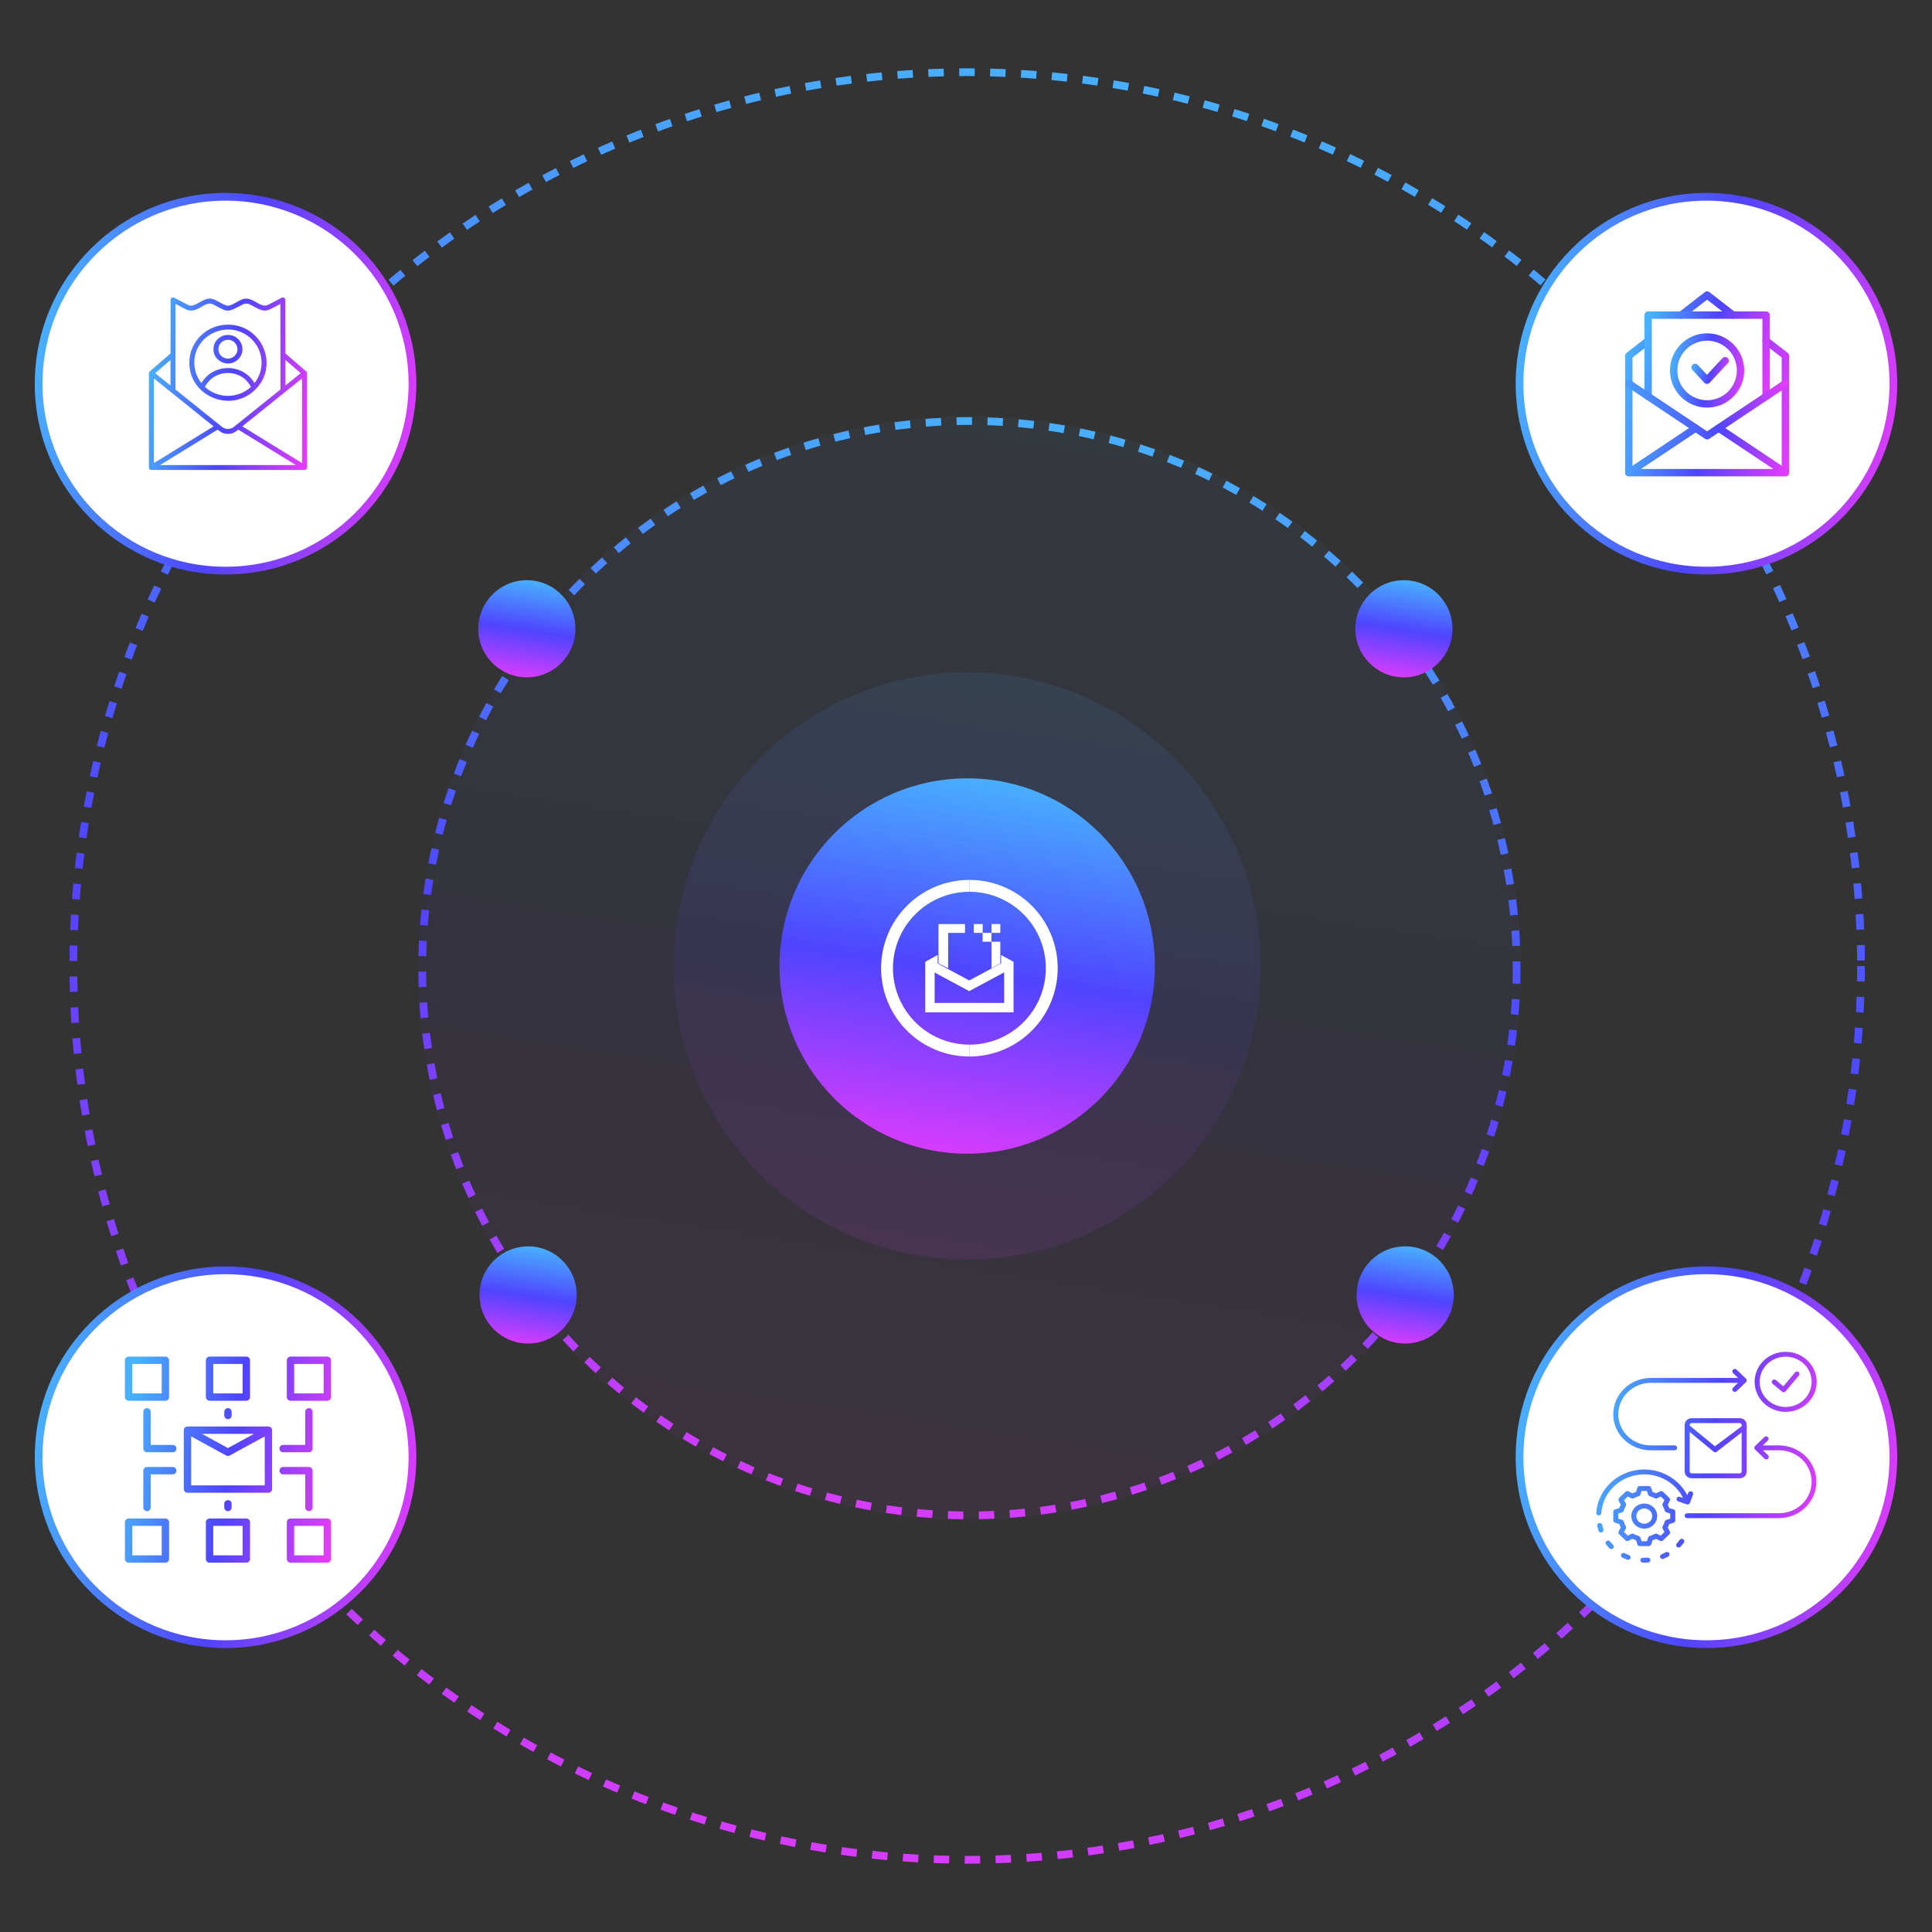 <?xml version="1.0" encoding="UTF-8"?>
<svg id="uuid-a7e5a223-7841-4c53-b997-4d14f583d445" data-name="Layer 1" xmlns="http://www.w3.org/2000/svg" xmlns:xlink="http://www.w3.org/1999/xlink" viewBox="0 0 500 500">
  <rect x="0" y="0" width="500" height="500" fill="#333333" stroke="none"/>
  <defs>
    <linearGradient id="uuid-ef061f08-ab98-4b90-85ee-23b303721b33" x1="408.406" y1="93.907" x2="708.234" y2="47.649" gradientTransform="translate(179.45 -303.528) rotate(90) scale(1 -1)" gradientUnits="userSpaceOnUse">
      <stop offset="0" stop-color="#48b2ff"/>
      <stop offset=".5" stop-color="#4f44ff"/>
      <stop offset="1" stop-color="#e43bfe"/>
    </linearGradient>
    <linearGradient id="uuid-71c234b8-b509-447e-9dbf-c778e4b4fb99" x1="408.651" y1="93.87" x2="707.975" y2="47.689" xlink:href="#uuid-ef061f08-ab98-4b90-85ee-23b303721b33"/>
    <linearGradient id="uuid-c65be9cb-aec5-4057-8281-e3153040e669" x1="316.584" y1="108.336" x2="804.199" y2="33.105" gradientTransform="translate(178.528 -303.528) rotate(90) scale(1 -1)" xlink:href="#uuid-ef061f08-ab98-4b90-85ee-23b303721b33"/>
    <linearGradient id="uuid-a4f7b610-f285-402f-b1d3-3c7a2abf8dd8" x1="476.019" y1="83.739" x2="635.527" y2="59.129" gradientTransform="translate(178.527 -303.529) rotate(90) scale(1 -1)" xlink:href="#uuid-ef061f08-ab98-4b90-85ee-23b303721b33"/>
    <linearGradient id="uuid-6be526d0-634d-48a0-ae03-4e4da2be6c93" x1="503.993" y1="79.421" x2="605.934" y2="63.693" gradientTransform="translate(178.529 -303.527) rotate(90) scale(1 -1)" xlink:href="#uuid-ef061f08-ab98-4b90-85ee-23b303721b33"/>
    <linearGradient id="uuid-8141c44b-9eea-45e4-8d93-2302400328a3" x1="8.017" y1="988.467" x2="111.645" y2="972.479" gradientTransform="translate(0 1080) scale(1 -1)" xlink:href="#uuid-ef061f08-ab98-4b90-85ee-23b303721b33"/>
    <linearGradient id="uuid-6e368498-1353-462b-8c03-507f7ddb1e6a" x1="37.987" y1="983.272" x2="81.101" y2="977.174" gradientTransform="translate(0 1080) scale(1 -1)" xlink:href="#uuid-ef061f08-ab98-4b90-85ee-23b303721b33"/>
    <linearGradient id="uuid-739420f5-0933-4b05-a4c1-a9ee2da71f49" x1="8.017" y1="710.637" x2="111.645" y2="694.649" gradientTransform="translate(0 1080) scale(1 -1)" xlink:href="#uuid-ef061f08-ab98-4b90-85ee-23b303721b33"/>
    <linearGradient id="uuid-a8adca35-fe04-42ca-a3f8-cee0bbd4e82d" x1="31.795" y1="706.444" x2="87.766" y2="697.809" gradientTransform="translate(0 1080) scale(1 -1)" xlink:href="#uuid-ef061f08-ab98-4b90-85ee-23b303721b33"/>
    <linearGradient id="uuid-02f2d4a2-f4ea-4aa6-a4bf-6c691a436ac4" x1="391.273" y1="988.467" x2="494.901" y2="972.479" gradientTransform="translate(0 1080) scale(1 -1)" xlink:href="#uuid-ef061f08-ab98-4b90-85ee-23b303721b33"/>
    <linearGradient id="uuid-0814b991-d64a-41c8-9776-058927a1d753" x1="419.865" y1="982.276" x2="464.616" y2="976.157" gradientTransform="translate(0 1080) scale(1 -1)" xlink:href="#uuid-ef061f08-ab98-4b90-85ee-23b303721b33"/>
    <linearGradient id="uuid-5b88ca14-7840-46b7-8e64-b127e0e8e405" x1="425.626" y1="991.46" x2="458.901" y2="984.2" gradientTransform="translate(0 1080) scale(1 -1)" xlink:href="#uuid-ef061f08-ab98-4b90-85ee-23b303721b33"/>
    <linearGradient id="uuid-8b1c277a-6cd7-4b6f-870b-2b8c0e4210c7" x1="421.479" y1="969.662" x2="460.109" y2="986.055" gradientTransform="translate(0 1080) scale(1 -1)" xlink:href="#uuid-ef061f08-ab98-4b90-85ee-23b303721b33"/>
    <linearGradient id="uuid-75f7ddbd-8e23-44a5-aac6-b8a198a3cd76" x1="422.236" y1="968.765" x2="459.078" y2="950.816" gradientTransform="translate(0 1080) scale(1 -1)" xlink:href="#uuid-ef061f08-ab98-4b90-85ee-23b303721b33"/>
    <linearGradient id="uuid-432eb262-fdd0-4d3e-a30e-0fe5f7d7555d" x1="431.993" y1="985.638" x2="452.168" y2="982.526" gradientTransform="translate(0 1080) scale(1 -1)" xlink:href="#uuid-ef061f08-ab98-4b90-85ee-23b303721b33"/>
    <linearGradient id="uuid-4be15c85-ec03-4be4-a44e-9a666e63cefb" x1="437.796" y1="985.486" x2="447.764" y2="983.344" gradientTransform="translate(0 1080) scale(1 -1)" xlink:href="#uuid-ef061f08-ab98-4b90-85ee-23b303721b33"/>
    <linearGradient id="uuid-25673fe9-8ae0-43bb-9494-ce907fe0d5e1" x1="391.273" y1="710.637" x2="494.901" y2="694.649" gradientTransform="translate(0 1080) scale(1 -1)" xlink:href="#uuid-ef061f08-ab98-4b90-85ee-23b303721b33"/>
    <linearGradient id="uuid-b62dd7bf-afec-477e-b592-a92a423ab592" x1="412.655" y1="707.919" x2="472.402" y2="698.283" gradientTransform="translate(0 1080) scale(1 -1)" xlink:href="#uuid-ef061f08-ab98-4b90-85ee-23b303721b33"/>
    <linearGradient id="uuid-809cd493-8f56-41fe-a068-4639e504af90" x1="413.507" y1="713.2" x2="473.254" y2="703.564" gradientTransform="translate(0 1080) scale(1 -1)" xlink:href="#uuid-ef061f08-ab98-4b90-85ee-23b303721b33"/>
    <linearGradient id="uuid-bfe05e48-6587-4970-86db-f013c7bf11ac" x1="431.915" y1="122.042" x2="458.3" y2="117.971" gradientTransform="translate(16.28 -282.01) rotate(90) scale(1 -1)" xlink:href="#uuid-ef061f08-ab98-4b90-85ee-23b303721b33"/>
    <linearGradient id="uuid-852773a1-17d8-46b8-9a84-ca48adcb74bd" x1="465.588" y1="-16.893" x2="491.973" y2="-20.963" gradientTransform="translate(155.551 -143.281) rotate(90) scale(1 -1)" xlink:href="#uuid-ef061f08-ab98-4b90-85ee-23b303721b33"/>
    <linearGradient id="uuid-9dd10ed3-b0e9-427e-8961-a07ce1a85b54" x1="614.915" y1="166.019" x2="641.3" y2="161.948" gradientTransform="translate(199.28 -465.01) rotate(90) scale(1 -1)" xlink:href="#uuid-ef061f08-ab98-4b90-85ee-23b303721b33"/>
    <linearGradient id="uuid-e3d9a08a-8604-4c1b-a32e-f8c1a3459839" x1="648.589" y1="27.084" x2="674.973" y2="23.013" gradientTransform="translate(338.551 -326.281) rotate(90) scale(1 -1)" xlink:href="#uuid-ef061f08-ab98-4b90-85ee-23b303721b33"/>
  </defs>
  <rect width="500" height="500" fill="none"/>
  <g>
    <circle cx="250.879" cy="250.572" r="142.849" fill="url(#uuid-ef061f08-ab98-4b90-85ee-23b303721b33)" isolation="isolate" opacity=".05"/>
    <circle cx="250.879" cy="250.572" r="141.609" fill="none" stroke="url(#uuid-71c234b8-b509-447e-9dbf-c778e4b4fb99)" stroke-dasharray="4 4" stroke-width="2"/>
    <circle cx="250.307" cy="250" r="231.318" fill="none" stroke="url(#uuid-c65be9cb-aec5-4057-8281-e3153040e669)" stroke-dasharray="4 4" stroke-width="2"/>
    <circle cx="250.307" cy="249.999" r="75.996" fill="url(#uuid-a4f7b610-f285-402f-b1d3-3c7a2abf8dd8)" isolation="isolate" opacity=".1"/>
    <circle cx="250.307" cy="250.001" r="48.569" fill="url(#uuid-6be526d0-634d-48a0-ae03-4e4da2be6c93)"/>
    <path d="M250.879,227.717v3.073c5.247,0,10.278,2.084,13.989,5.793,3.71,3.711,5.793,8.743,5.793,13.989s-2.084,10.278-5.793,13.988c-3.711,3.71-8.743,5.795-13.989,5.795v3.072c6.063,0,11.876-2.407,16.161-6.694,4.287-4.287,6.695-10.1,6.695-16.161,0-6.063-2.409-11.876-6.695-16.163-4.285-4.285-10.099-6.694-16.161-6.694Z" fill="#fff"/>
    <path d="M231.096,250.573c.006-5.245,2.092-10.274,5.801-13.982s8.737-5.795,13.982-5.801v-3.073c-6.061,0-11.875,2.409-16.161,6.694-4.287,4.287-6.694,10.1-6.694,16.163,0,6.061,2.407,11.875,6.694,16.161,4.287,4.287,10.1,6.694,16.161,6.694v-3.072c-5.245-.006-10.274-2.092-13.982-5.801-3.709-3.709-5.795-8.738-5.801-13.982Z" fill="#fff"/>
    <path d="M249.737,241.444v-2.302h-6.856v10.192l2.496,1.237v-9.126h4.361Z" fill="#fff"/>
    <path d="M254.296,241.428v2.286h2.281v-2.286h.017-.017v-.004h-2.259v-2.282h-2.295v2.286h-.001,2.273Z" fill="#fff"/>
    <path d="M258.879,247.276v-3.561h-2.285v6.856l2.285-1.25v-2.045Z" fill="#fff"/>
    <path d="M258.879,239.142h-2.285v2.285h2.282v.001h.002v-2.286Z" fill="#fff"/>
    <path d="M242.661,247.145l-3.211,1.77v13.087h22.856v-13.09l-3.211-1.75v2.14l-2.431,1.307-5.828,3.134-5.743-3.088-2.432-1.307v-2.202ZM250.836,256.507l9.038-4.86v7.918h-17.992v-7.872l8.954,4.814Z" fill="#fff"/>
    <path d="M58.372,50.93h0c26.715,0,48.372,21.657,48.372,48.372h0c0,26.715-21.657,48.372-48.372,48.372h0c-26.715,0-48.372-21.657-48.372-48.372h0c0-26.715,21.657-48.372,48.372-48.372Z" fill="#fff" stroke="url(#uuid-8141c44b-9eea-45e4-8d93-2302400328a3)" stroke-width="2"/>
    <path d="M79.198,96.086c.157.114.26.301.26.51v24.398c0,.349-.287.632-.641.632l-39.648.002c-.354,0-.641-.283-.641-.632v-24.398c0-.209.102-.393.262-.51l5.342-4.615.014-13.859c0-.479.517-.775.938-.558l3.547,1.84c2.12,1.101,4.139-2.793,7.093-1.254,3.769,1.964,2.787,1.966,6.548.004,2.951-1.537,4.965,2.351,7.083,1.25l3.554-1.845c.413-.215.954.064.938.595l.014,13.824,5.342,4.619-.006-.002ZM78.175,119.854v-21.928l-15.454,12.419,15.454,9.509ZM41.404,120.362h35.173l-14.907-9.172c-.846.68-1.532,1.099-2.679,1.099s-1.833-.419-2.679-1.099l-14.907,9.172h-.002ZM39.809,97.925v21.928l15.454-9.51-15.454-12.419ZM40.157,96.578l3.962,3.185.006-6.612-3.968,3.427ZM45.398,100.788l12.054,9.688c.905.729,2.176.729,3.08,0l12.054-9.688-.022-22.136c-3.391,1.76-3.753,2.454-6.779.721-2.079-1.192-2.29-.954-3.91-.089-3.232,1.721-3.159,1.347-6.755-.527-2.118-1.105-4.135,2.789-7.093,1.254l-2.608-1.353-.022,22.13ZM73.865,99.761l3.962-3.185-3.968-3.431.006,6.614v.002ZM58.992,84.02c-5.52,0-9.995,4.41-9.995,9.849,0,8.746,10.781,13.152,17.06,6.964,6.281-6.189,1.808-16.811-7.068-16.811l.002-.002ZM65.15,87.799c-5.472-5.392-14.869-1.555-14.869,6.069,0,1.989.687,3.819,1.837,5.274,3.067-5.183,10.677-5.183,13.744,0,2.703-3.415,2.394-8.282-.712-11.343ZM58.992,102.451c2.305,0,4.4-.882,5.958-2.322-2.461-4.807-9.456-4.809-11.916,0,1.558,1.44,3.653,2.322,5.958,2.322ZM58.992,86.677c-2.071,0-3.751,1.655-3.751,3.696,0,3.282,4.046,4.937,6.403,2.613,2.358-2.324.679-6.309-2.652-6.309ZM60.737,88.654c-1.55-1.527-4.211-.442-4.211,1.719,0,2.159,2.661,3.247,4.211,1.719.964-.95.964-2.489,0-3.439Z" fill="url(#uuid-6e368498-1353-462b-8c03-507f7ddb1e6a)" fill-rule="evenodd"/>
    <path d="M58.372,328.76h0c26.715,0,48.372,21.657,48.372,48.372h0c0,26.715-21.657,48.372-48.372,48.372h0c-26.715,0-48.372-21.657-48.372-48.372h0c0-26.715,21.657-48.372,48.372-48.372Z" fill="#fff" stroke="url(#uuid-739420f5-0933-4b05-a4c1-a9ee2da71f49)" stroke-width="2"/>
    <path d="M33.278,362.514h9.524c.253,0,.495-.1.673-.279.179-.179.279-.42.279-.673v-9.523c0-.253-.1-.495-.279-.673-.179-.179-.421-.279-.673-.279h-9.524c-.253,0-.495.1-.673.279-.179.179-.279.42-.279.673v9.523c0,.253.1.495.279.673.179.179.421.279.673.279ZM34.23,352.99h7.619v7.619h-7.619v-7.619ZM54.23,362.514h9.524c.125,0,.249-.025.364-.072.116-.048.221-.118.309-.207.088-.088.159-.194.206-.309.048-.115.072-.239.072-.365v-9.523c0-.125-.025-.249-.072-.365-.048-.115-.118-.221-.206-.309-.088-.088-.193-.159-.309-.207-.115-.047-.239-.072-.364-.072h-9.524c-.253,0-.495.1-.673.279-.179.179-.279.42-.279.673v9.523c0,.253.1.495.279.673.179.179.421.279.673.279ZM55.183,352.99h7.619v7.619h-7.619v-7.619ZM84.707,351.085h-9.524c-.125,0-.249.025-.364.072-.116.048-.221.119-.309.207-.088.088-.159.194-.206.309-.048.115-.072.239-.072.365v9.523c0,.125.025.249.072.365.048.115.118.221.206.309.088.089.193.159.309.207.115.047.239.072.364.072h9.524c.125,0,.249-.025.365-.072.116-.048.221-.118.309-.207.088-.088.159-.194.207-.309.048-.115.072-.239.072-.365v-9.523c0-.125-.025-.249-.072-.365s-.118-.221-.207-.309c-.088-.088-.193-.159-.309-.207-.116-.047-.239-.072-.365-.072ZM83.754,360.61h-7.619v-7.619h7.619v7.619ZM42.802,392.991h-9.524c-.253,0-.495.1-.673.279-.179.179-.279.42-.279.673v9.523c0,.253.1.495.279.673.179.179.421.279.673.279h9.524c.253,0,.495-.1.673-.279.179-.179.279-.42.279-.673v-9.523c0-.253-.1-.495-.279-.673-.179-.179-.421-.279-.673-.279ZM41.849,402.514h-7.619v-7.619h7.619v7.619ZM63.754,392.991h-9.524c-.253,0-.495.1-.673.279-.179.179-.279.42-.279.673v9.523c0,.253.1.495.279.673.179.179.421.279.673.279h9.524c.125,0,.249-.025.364-.072.116-.048.221-.119.309-.207.088-.088.159-.194.206-.309.048-.115.072-.239.072-.365v-9.523c0-.125-.025-.249-.072-.365-.048-.115-.118-.221-.206-.309-.088-.089-.193-.159-.309-.207-.115-.047-.239-.072-.364-.072ZM62.802,402.514h-7.619v-7.619h7.619v7.619ZM84.707,392.991h-9.524c-.125,0-.249.025-.364.072-.116.048-.221.118-.309.207-.088.088-.159.194-.206.309-.048.115-.072.239-.072.365v9.523c0,.125.025.249.072.365.048.115.118.221.206.309.088.088.193.159.309.207.115.047.239.072.364.072h9.524c.125,0,.249-.025.365-.072.116-.048.221-.119.309-.207.088-.088.159-.194.207-.309s.072-.239.072-.365v-9.523c0-.125-.025-.249-.072-.365-.048-.115-.118-.221-.207-.309-.088-.089-.193-.159-.309-.207-.116-.047-.239-.072-.365-.072ZM83.754,402.514h-7.619v-7.619h7.619v7.619ZM69.468,369.18h-20.952c-.253,0-.495.101-.673.279-.179.179-.279.42-.279.673v15.238c0,.253.1.495.279.673.179.179.421.279.673.279h20.952c.125,0,.249-.025.365-.073.116-.047.221-.118.309-.206.088-.088.159-.194.207-.309.048-.115.072-.239.072-.365v-15.238c0-.125-.025-.249-.072-.365-.048-.115-.118-.221-.207-.309-.088-.088-.193-.159-.309-.206-.116-.048-.239-.073-.365-.073ZM65.734,371.085l-6.741,3.678-6.741-3.678h13.482ZM49.468,384.419v-12.681l9.068,4.945c.14.077.297.117.456.117s.316-.04.456-.117l9.068-4.945v12.681h-19.048ZM58.992,364.417c.253,0,.495.1.673.279s.279.42.279.673v.954c0,.252-.1.495-.279.673-.179.179-.421.279-.673.279-.253,0-.495-.1-.673-.279-.179-.179-.279-.422-.279-.673v-.954c0-.253.1-.495.279-.673s.421-.279.673-.279ZM58.992,391.085c-.253,0-.495-.1-.673-.279-.179-.179-.279-.42-.279-.673v-.953c0-.252.1-.495.279-.673.179-.179.421-.279.673-.279.253,0,.495.1.673.279.179.179.279.422.279.673v.953c0,.253-.1.495-.279.673-.179.179-.421.279-.673.279ZM45.659,374.894c0,.253-.1.495-.279.673-.179.179-.421.279-.673.279h-6.667c-.253,0-.495-.1-.673-.279-.179-.179-.279-.42-.279-.673v-9.523c0-.253.1-.495.279-.673.179-.179.421-.279.673-.279.253,0,.495.1.673.279.179.179.279.42.279.673v8.572h5.714c.253,0,.495.099.673.278.179.179.279.422.279.673ZM45.659,380.61c0,.252-.1.495-.279.673-.179.179-.421.278-.673.278h-5.714v8.572c0,.253-.1.495-.279.673-.179.179-.421.279-.673.279-.253,0-.495-.1-.673-.279-.179-.179-.279-.42-.279-.673v-9.523c0-.253.1-.495.279-.673.179-.179.421-.279.673-.279h6.667c.253,0,.495.1.673.279.179.179.279.42.279.673ZM72.326,374.894c-0-.124.025-.248.072-.363.048-.117.118-.221.206-.31.088-.088.193-.158.309-.206.115-.048.239-.072.364-.072h5.714v-8.572c0-.253.1-.495.279-.673.179-.179.421-.279.673-.279.253,0,.495.1.673.279.179.179.279.42.279.673v9.523c0,.125-.025.249-.072.365-.048.115-.118.221-.207.309-.088.089-.193.159-.309.207-.116.047-.239.072-.365.072h-6.667c-.125,0-.249-.025-.364-.072-.116-.048-.221-.118-.309-.207-.088-.088-.159-.194-.206-.309-.048-.115-.073-.239-.072-.365ZM78.992,381.561h-5.714c-.253,0-.495-.099-.673-.278-.179-.179-.279-.422-.279-.673,0-.253.1-.495.279-.673.179-.179.421-.279.673-.279h6.667c.125,0,.249.025.365.072.116.048.221.118.309.207.089.088.159.194.207.309.048.115.072.239.072.365v9.523c0,.253-.1.495-.279.673-.179.179-.421.279-.673.279-.253,0-.495-.1-.673-.279-.179-.179-.279-.42-.279-.673v-8.572Z" fill="url(#uuid-a8adca35-fe04-42ca-a3f8-cee0bbd4e82d)"/>
    <path d="M441.628,50.93h0c26.715,0,48.372,21.657,48.372,48.372h0c0,26.715-21.657,48.372-48.372,48.372h0c-26.715,0-48.372-21.657-48.372-48.372h0c0-26.715,21.657-48.372,48.372-48.372Z" fill="#fff" stroke="url(#uuid-02f2d4a2-f4ea-4aa6-a4bf-6c691a436ac4)" stroke-width="2"/>
    <path d="M425.943,87.444l-4.992,3.872c-.233.18-.368.459-.368.753v30.253c0,.526.425.952.951.952h40.525c.527,0,.953-.427.953-.952v-30.253c0-.294-.136-.573-.368-.753l-4.992-3.872c-.415-.322-1.015-.247-1.336.169-.322.415-.247,1.013.167,1.335l4.625,3.587v28.835h-38.621v-28.835l4.624-3.587c.415-.322.491-.92.169-1.335-.322-.416-.92-.491-1.336-.169ZM449.08,80.796l-6.7-5.197c-.342-.266-.824-.266-1.167,0l-6.7,5.197c-.414.322-.49.921-.169,1.336.322.415.922.491,1.337.169l6.116-4.744,6.116,4.744c.416.322,1.013.246,1.337-.169.321-.415.246-1.014-.17-1.336Z" fill="url(#uuid-0814b991-d64a-41c8-9776-058927a1d753)" fill-rule="evenodd"/>
    <path d="M458.017,102.587v-21.038c0-.527-.427-.952-.953-.952h-30.539c-.527,0-.953.426-.953.952v21.038c0,.527.427.952.953.952.525,0,.951-.426.951-.952v-20.085h28.635v20.085c0,.527.428.952.953.952.526,0,.953-.426.953-.952Z" fill="url(#uuid-5b88ca14-7840-46b7-8e64-b127e0e8e405)" fill-rule="evenodd"/>
    <path d="M421.005,100.047l20.263,13.52c.319.214.737.214,1.057,0l20.262-13.52c.438-.292.556-.884.264-1.321-.293-.437-.884-.556-1.321-.264l-19.733,13.168-19.735-13.168c-.437-.292-1.028-.173-1.32.264-.293.437-.175,1.029.263,1.321Z" fill="url(#uuid-8b1c277a-6cd7-4b6f-870b-2b8c0e4210c7)" fill-rule="evenodd"/>
    <path d="M444.246,111.58l17.284,11.533c.437.292,1.028.173,1.321-.264.291-.437.174-1.029-.264-1.321l-17.283-11.532c-.438-.292-1.029-.174-1.321.263-.293.438-.174,1.03.263,1.321ZM422.062,123.113l17.284-11.533c.437-.291.556-.883.263-1.321-.291-.437-.883-.555-1.32-.263l-17.284,11.532c-.438.292-.556.884-.263,1.321.291.437.883.556,1.32.264Z" fill="url(#uuid-75f7ddbd-8e23-44a5-aac6-b8a198a3cd76)" fill-rule="evenodd"/>
    <path d="M441.797,86.262c-5.305,0-9.612,4.307-9.612,9.612s4.308,9.613,9.612,9.613,9.611-4.308,9.611-9.613-4.306-9.612-9.611-9.612ZM441.797,88.167c4.254,0,7.707,3.454,7.707,7.707,0,4.254-3.453,7.708-7.707,7.708s-7.707-3.454-7.707-7.708c0-4.254,3.453-7.707,7.707-7.707Z" fill="url(#uuid-432eb262-fdd0-4d3e-a30e-0fe5f7d7555d)" fill-rule="evenodd"/>
    <path d="M437.973,95.724l3.095,3.329c.18.194.433.304.697.304.265,0,.518-.11.698-.304l4.707-5.064c.358-.385.336-.988-.048-1.346-.385-.358-.989-.336-1.346.049l-4.011,4.314-2.396-2.578c-.358-.385-.961-.407-1.346-.049-.384.358-.407.961-.05,1.346Z" fill="url(#uuid-4be15c85-ec03-4be4-a44e-9a666e63cefb)" fill-rule="evenodd"/>
    <path d="M441.628,328.76h0c26.715,0,48.372,21.657,48.372,48.372h0c0,26.715-21.657,48.372-48.372,48.372h0c-26.715,0-48.372-21.657-48.372-48.372h0c0-26.715,21.657-48.372,48.372-48.372Z" fill="#fff" stroke="url(#uuid-25673fe9-8ae0-43bb-9494-ce907fe0d5e1)" stroke-width="2"/>
    <path d="M458.764,358.134c-.067-.053-.123-.119-.164-.194-.041-.074-.066-.155-.073-.239-.007-.083.001-.169.029-.248.026-.081.068-.155.125-.218.056-.065.125-.117.203-.154.077-.037.163-.06.249-.066.086-.005.174.006.256.034.082.027.158.071.222.127l1.925,1.6,3.026-3.616c.109-.13.267-.212.439-.229.171-.017.344.034.478.139s.22.259.237.425c.017.166-.035.332-.144.463l-3.433,4.1c-.007.01-.015.02-.024.029-.112.128-.272.206-.444.218-.172.014-.344-.04-.475-.149l-2.432-2.024v.003ZM466.879,353.015c-1.1-1.065-2.548-1.728-4.097-1.875-1.549-.149-3.102.228-4.396,1.064-1.295.837-2.249,2.081-2.7,3.522-.451,1.441-.373,2.989.222,4.381.595,1.392,1.671,2.539,3.042,3.25,1.373.709,2.957.938,4.484.644,1.526-.294,2.9-1.09,3.886-2.255.987-1.165,1.527-2.623,1.527-4.129.001-.855-.172-1.702-.51-2.491-.339-.79-.833-1.507-1.459-2.111ZM462.124,349.845c-1.858,0-3.658.624-5.094,1.765-1.436,1.14-2.419,2.727-2.781,4.491-.362,1.762-.082,3.593.794,5.18.876,1.585,2.293,2.828,4.009,3.516,1.717.687,3.627.778,5.405.257,1.777-.522,3.313-1.625,4.345-3.119,1.032-1.496,1.497-3.291,1.315-5.08-.182-1.789-1-3.462-2.313-4.733-.745-.723-1.63-1.296-2.605-1.687-.975-.389-2.019-.59-3.075-.589ZM426.219,385.853h-1.373l-.318.955c-.032.1-.091.191-.17.263-.078.073-.174.125-.278.153-.212.056-.419.124-.623.205l-.03.012c-.213.087-.42.185-.62.295-.094.053-.201.082-.31.083-.108.003-.216-.021-.313-.069l-.922-.459-.97.939.456.858c.058.096.089.206.091.316.001.112-.029.222-.086.319-.226.378-.402.784-.522,1.206-.025.107-.079.205-.155.287-.077.081-.174.14-.282.174l-.987.306v1.327l.987.308c.103.031.196.088.272.164.074.076.129.169.156.269.062.216.136.427.226.633.088.205.19.404.305.598.053.091.083.194.086.299.003.105-.022.208-.072.303l-.474.893.97.938.887-.443c.099-.056.212-.087.327-.087.115-.001.228.029.329.083.198.112.406.21.618.295.205.082.414.153.628.211.11.024.212.076.296.15.083.073.145.167.18.272l.318.955h1.373l.316-.955c.034-.099.092-.19.17-.263.078-.072.174-.125.279-.153.222-.06.439-.131.652-.217.212-.086.418-.184.618-.295.094-.052.201-.081.309-.083.109-.001.217.022.314.071l.922.459.971-.939-.459-.858c-.058-.097-.089-.206-.089-.318-.001-.112.029-.221.086-.318.115-.194.217-.394.305-.6.086-.197.158-.399.217-.605.025-.107.078-.206.154-.287.077-.081.174-.14.282-.174l.989-.308v-1.323l-.989-.306c-.103-.032-.196-.088-.272-.164-.074-.076-.129-.169-.158-.27-.122-.43-.299-.845-.53-1.232-.053-.092-.083-.194-.086-.299-.003-.105.022-.21.073-.303l.474-.893-.971-.939-.887.443c-.099.057-.212.087-.327.088-.114,0-.228-.029-.327-.084-.19-.105-.387-.2-.588-.283l-.032-.012c-.205-.082-.413-.151-.626-.21-.11-.025-.212-.076-.295-.15-.084-.074-.146-.167-.18-.273l-.318-.955.002-.001ZM424.373,384.589h2.322c.148,0,.29.05.406.138.115.089.196.213.228.353l.342,1.031c.161.051.316.107.466.167l.033.014c.143.058.282.12.417.185l1.041-.518c.124-.062.263-.084.401-.063.136.021.263.083.361.177l1.642,1.59c.103.099.169.231.186.371s-.015.283-.091.403l-.513.966c.073.141.143.288.206.439.065.151.123.3.172.448l1.118.347c.132.041.246.12.327.228.081.108.124.238.124.371v2.247c0,.143-.051.282-.143.392-.092.112-.221.19-.363.222l-1.06.336c-.052.153-.109.303-.172.449-.063.149-.133.294-.206.435l.536,1.007c.063.119.086.256.064.387-.021.133-.086.256-.184.35l-1.642,1.589c-.103.1-.238.164-.383.181-.145.016-.291-.014-.417-.087l-1.002-.499c-.144.069-.294.136-.45.198-.15.059-.305.115-.466.166l-.358,1.082c-.042.127-.124.237-.236.316-.112.078-.246.12-.384.12h-2.321c-.148,0-.29-.05-.406-.138-.115-.089-.196-.213-.228-.352l-.342-1.032c-.159-.051-.313-.107-.464-.167-.15-.059-.306-.129-.453-.2l-1.042.518c-.123.062-.263.083-.399.063-.136-.021-.263-.083-.361-.177l-1.642-1.589c-.103-.1-.169-.231-.187-.372-.017-.14.015-.283.091-.403l.515-.969c-.073-.141-.141-.287-.206-.437-.062-.145-.119-.295-.172-.45l-1.116-.347c-.131-.041-.246-.12-.327-.228-.081-.108-.125-.238-.125-.372v-2.24c.001-.143.051-.282.144-.392.092-.112.22-.19.363-.222l1.067-.33c.052-.154.109-.303.171-.449.063-.146.13-.293.201-.442l-.536-1.007c-.063-.119-.087-.254-.066-.387.021-.133.086-.256.184-.35l1.642-1.589c.103-.1.238-.164.383-.181.145-.016.293.014.417.087l1.001.499c.148-.071.298-.138.451-.2l.035-.012c.14-.056.284-.107.432-.154l.357-1.08c.042-.127.125-.238.237-.316.112-.079.246-.122.383-.122v-.001ZM426.98,390.96c.336.324.544.75.59,1.206.047.456-.072.914-.335,1.296-.263.381-.654.661-1.108.795-.453.133-.94.11-1.377-.066-.438-.175-.799-.491-1.023-.895-.223-.404-.294-.871-.202-1.321.092-.449.342-.853.709-1.145.366-.29.825-.45,1.299-.45.268,0,.535.051.783.15.249.1.474.246.664.43ZM425.534,389.116c.775,0,1.527.26,2.127.736.599.476,1.01,1.14,1.161,1.875.151.737.035,1.501-.331,2.163-.366.662-.958,1.181-1.673,1.469-.717.288-1.514.325-2.257.108-.742-.218-1.383-.678-1.815-1.302-.43-.625-.625-1.374-.548-2.121.076-.748.417-1.446.965-1.977.311-.301.681-.541,1.088-.705.407-.162.843-.247,1.284-.246ZM437.792,367.03h12.451c.479,0,.936.185,1.275.512s.53.77.53,1.234v12.05c0,.463-.191.907-.53,1.234-.339.327-.796.512-1.275.512h-12.451c-.479-.001-.936-.186-1.274-.513-.339-.327-.528-.77-.53-1.233v-12.051c.001-.463.191-.907.53-1.234s.798-.511,1.275-.512l-.001.001ZM437.792,368.293c-.133,0-.258.052-.351.141-.094.091-.146.212-.148.34v12.051c.001.128.053.249.146.34.093.091.22.141.352.141h12.451c.131,0,.258-.051.352-.141.093-.091.145-.212.146-.34v-12.051c-.001-.128-.053-.249-.148-.34-.093-.091-.22-.141-.351-.141h-12.451ZM448.515,355.347l1.302,1.26h-22.59c-2.577.007-5.047,1.001-6.869,2.765-1.823,1.764-2.85,4.154-2.856,6.648-.003,1.225.249,2.44.738,3.57.489,1.131,1.206,2.156,2.109,3.015,1.832,1.75,4.305,2.73,6.879,2.725h6.13c.087.003.175-.012.257-.043.081-.03.155-.076.218-.135.063-.058.113-.129.148-.207.033-.078.051-.162.051-.247,0-.084-.017-.169-.051-.247-.035-.078-.084-.149-.148-.207-.063-.06-.138-.105-.218-.136-.082-.03-.17-.045-.257-.042h-6.13c-2.231.006-4.376-.842-5.965-2.359-.78-.742-1.398-1.627-1.82-2.603-.422-.976-.638-2.024-.635-3.082.006-2.158.896-4.227,2.473-5.754,1.578-1.527,3.716-2.388,5.946-2.394h22.59l-1.302,1.26c-.061.06-.109.129-.141.206-.034.077-.05.159-.05.242s.016.165.05.242c.032.077.081.146.141.205.061.058.133.105.212.138.079.031.164.047.249.047s.171-.016.251-.047c.079-.032.151-.079.212-.138l2.411-2.331c.024-.021.045-.043.065-.066.01-.014.019-.026.029-.04.009-.012.016-.025.025-.038.053-.094.082-.2.082-.308,0-.107-.029-.212-.082-.306-.009-.014-.016-.027-.025-.04-.01-.014-.019-.026-.029-.038-.02-.024-.041-.046-.065-.067l-2.409-2.331c-.061-.06-.133-.105-.212-.138-.079-.031-.164-.048-.249-.048s-.171.017-.251.048c-.079.032-.151.078-.212.138-.06.058-.108.128-.141.205-.032.077-.05.159-.05.242,0,.083.017.165.05.242.033.077.082.146.141.205l-.002-.009ZM457.542,376.59l-1.302-1.26h4.195c2.233,0,4.375.858,5.954,2.386,1.579,1.528,2.466,3.599,2.466,5.761,0,2.161-.887,4.233-2.466,5.76-1.579,1.528-3.721,2.386-5.954,2.386h-23.795c-.174,0-.34.067-.463.186-.122.118-.191.279-.191.446,0,.169.069.329.191.448.123.119.289.185.463.185h23.793c2.566-.02,5.02-1.02,6.827-2.783,1.807-1.762,2.82-4.145,2.82-6.628s-1.013-4.866-2.82-6.629c-1.807-1.762-4.26-2.763-6.827-2.783h-4.195l1.305-1.26c.123-.119.192-.28.192-.448,0-.167-.069-.327-.192-.446-.122-.119-.288-.185-.461-.185-.174,0-.34.066-.461.185l-2.41,2.334c-.021.021-.041.042-.06.066-.01.012-.02.025-.029.038-.009.014-.016.026-.025.04-.053.094-.081.2-.081.306,0,.108.027.213.081.306.009.014.016.027.025.041.009.014.019.026.029.038.019.024.038.045.06.066l2.41,2.332c.058.066.13.12.211.158.081.038.169.06.258.063.091.004.18-.011.264-.042.083-.032.16-.079.223-.141.063-.061.114-.134.146-.215.033-.082.05-.169.046-.256-.003-.087-.025-.172-.063-.251s-.094-.148-.163-.205ZM433.943,399.45c-.058.063-.103.135-.132.216-.03.079-.041.163-.036.247s.027.166.066.242c.038.076.093.143.159.198.066.055.141.097.225.123.083.026.17.036.257.03.087-.007.171-.031.248-.069.078-.04.146-.093.202-.158.3-.335.583-.686.845-1.051.099-.138.138-.308.107-.473-.031-.165-.128-.313-.27-.408-.143-.096-.319-.133-.489-.103-.171.03-.322.124-.42.262-.236.329-.49.644-.762.944h.001ZM429.996,402.256c-.159.067-.283.192-.346.348-.063.156-.059.33.01.484s.2.274.361.335c.161.062.341.058.5-.009.422-.179.832-.38,1.23-.603.074-.041.14-.097.192-.163.052-.066.091-.141.112-.221.022-.081.029-.164.017-.247-.011-.082-.04-.161-.083-.233-.042-.072-.099-.135-.167-.186-.068-.05-.146-.087-.229-.108-.082-.022-.169-.027-.254-.016-.084.011-.166.037-.241.079-.356.198-.724.378-1.101.538ZM425.188,403.149c-.086-.003-.171.012-.252.041-.079.03-.154.074-.216.131-.127.114-.2.273-.206.44-.005.167.06.331.177.453.119.123.283.194.456.198.46.014.92.004,1.379-.032.084-.006.169-.03.244-.068.077-.037.144-.089.2-.153.056-.063.098-.136.124-.216.026-.079.036-.163.029-.246-.006-.082-.031-.163-.069-.237-.04-.073-.093-.139-.159-.194-.066-.053-.141-.094-.223-.119-.082-.026-.167-.035-.253-.029-.409.031-.821.041-1.232.029ZM420.446,401.968c-.077-.037-.16-.061-.246-.067s-.171.002-.253.029c-.082.026-.158.067-.222.12-.066.053-.119.119-.159.194-.038.074-.062.155-.069.237-.006.083.004.166.03.246s.068.153.124.216c.056.063.124.114.2.153.409.203.83.384,1.259.542.081.03.165.043.252.041.086-.003.17-.021.248-.056.078-.034.149-.082.207-.143.06-.061.105-.132.135-.21.031-.077.045-.16.042-.243-.003-.083-.022-.165-.057-.241-.035-.076-.086-.144-.148-.201-.063-.056-.136-.1-.216-.13-.386-.141-.762-.304-1.127-.486ZM416.683,398.929c-.107-.133-.263-.218-.435-.239-.171-.02-.345.026-.481.129-.138.103-.226.254-.248.42-.021.166.026.334.133.466.28.352.58.69.898,1.01.122.117.285.182.456.184.17,0,.335-.063.458-.179.123-.114.195-.272.198-.437.005-.165-.057-.326-.174-.448-.285-.288-.553-.59-.805-.907ZM414.628,394.63c-.041-.16-.144-.3-.289-.387-.145-.088-.319-.118-.486-.082-.167.035-.313.133-.407.27-.094.138-.128.306-.096.469.097.435.218.866.365,1.289.058.154.177.28.331.351.154.071.33.081.491.027.161-.052.295-.164.372-.311.078-.146.093-.316.042-.474-.13-.377-.239-.762-.324-1.151v-.001ZM436.902,386.377c.027-.081.071-.155.128-.218.057-.063.127-.115.205-.153.077-.037.162-.06.249-.065s.174.007.256.035c.082.029.158.072.222.129.065.057.117.125.153.202.037.076.057.159.061.243.002.083-.011.167-.042.247l-.78,2.137c-.029.078-.073.15-.13.212-.057.061-.127.112-.205.148-.077.036-.16.056-.246.061-.086.004-.171-.007-.253-.035l-2.208-.755c-.164-.056-.296-.172-.371-.324-.074-.15-.084-.324-.026-.481.057-.158.176-.286.332-.36.155-.072.335-.082.497-.026l.835.285c-1.07-2.142-2.842-3.881-5.039-4.949-2.197-1.067-4.697-1.403-7.111-.954-2.415.45-4.608,1.658-6.24,3.437-1.632,1.78-2.611,4.031-2.784,6.405-.005.082-.027.164-.066.238-.038.073-.091.14-.155.195-.065.055-.14.097-.221.123-.082.027-.167.037-.253.032-.086-.006-.169-.027-.246-.065-.077-.036-.145-.088-.202-.15-.056-.062-.099-.135-.127-.213-.027-.078-.038-.161-.034-.244.192-2.638,1.275-5.142,3.082-7.126,1.806-1.985,4.237-3.339,6.917-3.855,2.68-.516,5.461-.165,7.914.998,2.455,1.163,4.445,3.076,5.666,5.442l.221-.598Z" fill="url(#uuid-b62dd7bf-afec-477e-b592-a92a423ab592)" fill-rule="evenodd"/>
    <path d="M436.156,369.603c.041.074.097.14.164.192v-.002l7.164,5.898c.13.109.301.162.474.149.172-.012.332-.091.444-.218.009-.009.016-.019.024-.029l7.48-5.791c.109-.129.161-.295.143-.461-.017-.167-.102-.32-.236-.425-.134-.107-.306-.156-.479-.139-.171.016-.33.099-.439.228l-7.071,5.306-6.657-5.472c-.065-.056-.14-.099-.223-.127-.082-.027-.169-.04-.256-.034-.087.005-.171.027-.249.066-.077.037-.146.089-.202.154-.057.063-.099.138-.127.218-.026.079-.036.164-.027.248.007.083.032.165.073.239Z" fill="url(#uuid-809cd493-8f56-41fe-a068-4639e504af90)"/>
    <circle cx="136.344" cy="162.726" r="12.571" fill="url(#uuid-bfe05e48-6587-4970-86db-f013c7bf11ac)"/>
    <circle cx="136.68" cy="335.129" r="12.571" fill="url(#uuid-852773a1-17d8-46b8-9a84-ca48adcb74bd)"/>
    <circle cx="363.321" cy="162.726" r="12.571" fill="url(#uuid-9dd10ed3-b0e9-427e-8961-a07ce1a85b54)"/>
    <circle cx="363.657" cy="335.129" r="12.571" fill="url(#uuid-e3d9a08a-8604-4c1b-a32e-f8c1a3459839)"/>
  </g>
</svg>